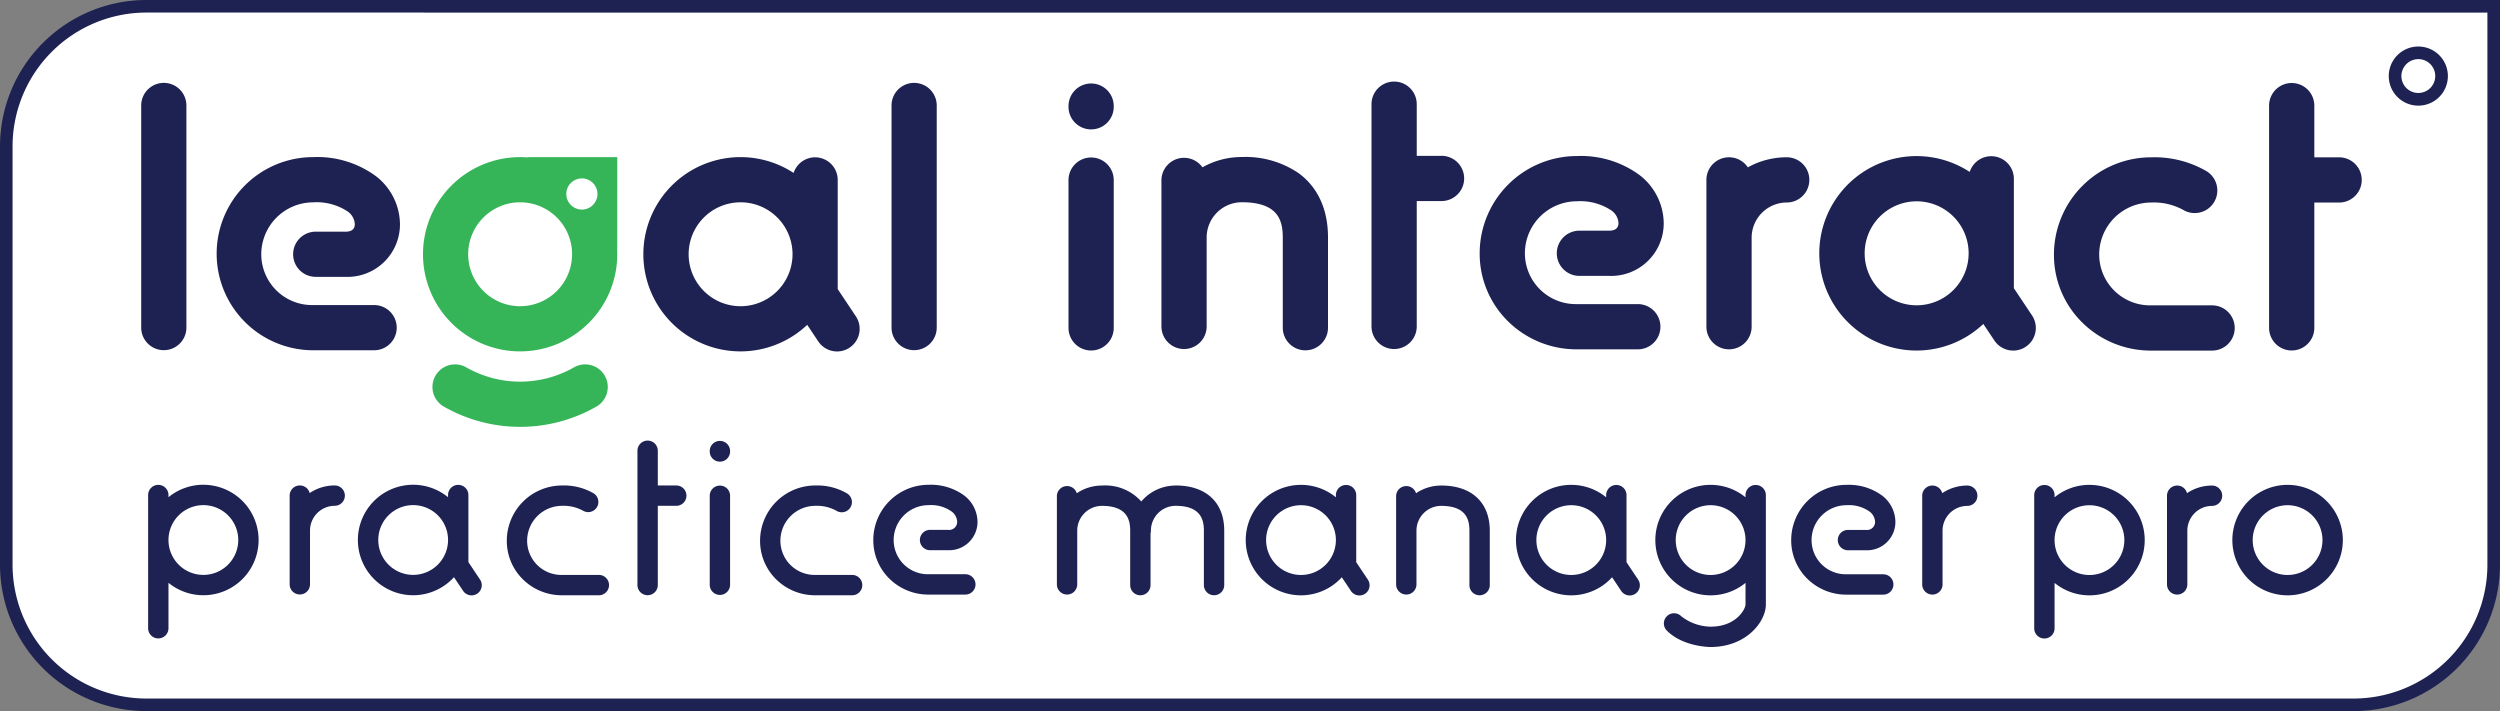 <?xml version="1.0" encoding="UTF-8"?>
<svg xmlns="http://www.w3.org/2000/svg" xmlns:xlink="http://www.w3.org/1999/xlink" width="339.739" height="96.635" viewBox="0 0 339.739 96.635">
  <rect x="0" y="0" width="339.739" height="96.635" fill="#808080" stroke="none"/>
  <defs>
    <clipPath id="a">
      <rect width="339.739" height="96.635" fill="none"></rect>
    </clipPath>
  </defs>
  <g clip-path="url(#a)">
    <path d="M25.551,101.423A19.073,19.073,0,0,1,6.5,82.372V25.551A19.073,19.073,0,0,1,25.551,6.5H344.527V82.372a19.073,19.073,0,0,1-19.051,19.051Z" transform="translate(-5.644 -5.644)" fill="#fff"></path>
    <path d="M338.027,1.712V76.728a18.2,18.2,0,0,1-18.2,18.2H19.907a18.2,18.2,0,0,1-18.2-18.2V19.907a18.2,18.2,0,0,1,18.2-18.2ZM339.739,0H19.907A19.907,19.907,0,0,0,0,19.907v56.82A19.907,19.907,0,0,0,19.907,96.635H319.831a19.907,19.907,0,0,0,19.907-19.907Z" fill="#1d2252"></path>
    <path d="M2468.751,49.712a2.3,2.3,0,1,1-2.3,2.3,2.307,2.307,0,0,1,2.3-2.3m0-1.712a4.017,4.017,0,1,0,4.017,4.017A4.017,4.017,0,0,0,2468.751,48" transform="translate(-2140.112 -41.678)" fill="#1d2252"></path>
    <path d="M384.318,510.685V501.57a1.383,1.383,0,1,0-2.766,0v.293a7.507,7.507,0,1,0,.806,10.868l1.231,1.844a1.383,1.383,0,1,0,2.3-1.536Zm-7.507,1.734a4.741,4.741,0,1,1,4.741-4.741,4.747,4.747,0,0,1-4.741,4.741" transform="translate(-320.664 -434.295)" fill="#1d2252"></path>
    <path d="M160.35,500.171a7.472,7.472,0,0,0-4.741,1.692v-.293a1.383,1.383,0,1,0-2.766,0v18.1a1.383,1.383,0,1,0,2.766,0v-6.173a7.505,7.505,0,1,0,4.741-13.322m0,12.248a4.741,4.741,0,1,1,4.741-4.741,4.747,4.747,0,0,1-4.741,4.741" transform="translate(-132.713 -434.295)" fill="#1d2252"></path>
    <path d="M911.232,506.3h-2.447a1.383,1.383,0,0,0,0,2.766h2.447a3.852,3.852,0,0,0,4-3.874,4.574,4.574,0,0,0-1.762-3.525,7.659,7.659,0,0,0-4.893-1.491,7.516,7.516,0,0,0-7.507,7.507,7.316,7.316,0,0,0,2.209,5.272,7.523,7.523,0,0,0,5.3,2.141h5a1.383,1.383,0,0,0,0-2.766h-5a4.645,4.645,0,0,1-4.741-4.647,4.747,4.747,0,0,1,4.741-4.741,4.851,4.851,0,0,1,3.148.871,1.831,1.831,0,0,1,.741,1.379,1.088,1.088,0,0,1-1.235,1.108" transform="translate(-782.393 -434.295)" fill="#1d2252"></path>
    <path d="M304.985,500.9a6.074,6.074,0,0,0-3.4,1.036,1.382,1.382,0,0,0-2.72.347v12.051a1.383,1.383,0,0,0,2.766,0v-7.3a3.365,3.365,0,0,1,3.354-3.368,1.383,1.383,0,1,0,0-2.766" transform="translate(-259.502 -434.93)" fill="#1d2252"></path>
    <path d="M535.387,513.073h-5a4.645,4.645,0,0,1-4.741-4.647,4.747,4.747,0,0,1,4.741-4.741,5.473,5.473,0,0,1,2.849.658,1.383,1.383,0,0,0,1.455-2.352,8.076,8.076,0,0,0-4.3-1.072,7.516,7.516,0,0,0-7.507,7.507,7.317,7.317,0,0,0,2.209,5.272,7.523,7.523,0,0,0,5.3,2.141h5a1.383,1.383,0,1,0,0-2.766" transform="translate(-454.011 -434.945)" fill="#1d2252"></path>
    <path d="M796.708,513.073h-5a4.645,4.645,0,0,1-4.741-4.647,4.747,4.747,0,0,1,4.741-4.741,5.473,5.473,0,0,1,2.849.658,1.383,1.383,0,1,0,1.455-2.352,8.076,8.076,0,0,0-4.3-1.072,7.516,7.516,0,0,0-7.507,7.507,7.317,7.317,0,0,0,2.209,5.272,7.523,7.523,0,0,0,5.3,2.141h5a1.383,1.383,0,0,0,0-2.766" transform="translate(-680.914 -434.945)" fill="#1d2252"></path>
    <path d="M662.992,460.716h-2.51V456a1.383,1.383,0,1,0-2.766,0v18.245a1.383,1.383,0,1,0,2.766,0V463.482h2.51a1.383,1.383,0,0,0,0-2.766" transform="translate(-571.09 -394.742)" fill="#1d2252"></path>
    <path d="M733.693,501.034a1.383,1.383,0,0,0-1.383,1.383v12.09a1.383,1.383,0,1,0,2.766,0v-12.09a1.383,1.383,0,0,0-1.383-1.383" transform="translate(-635.86 -435.044)" fill="#1d2252"></path>
    <path d="M733.693,454.915a1.383,1.383,0,0,0-1.383,1.383v.056a1.383,1.383,0,1,0,2.766,0V456.3a1.383,1.383,0,0,0-1.383-1.383" transform="translate(-635.86 -395)" fill="#1d2252"></path>
    <path d="M1300.392,510.784v-9.116a1.383,1.383,0,0,0-2.766,0v.293a7.506,7.506,0,1,0,.806,10.868l1.231,1.844a1.383,1.383,0,1,0,2.3-1.536Zm-7.507,1.734a4.741,4.741,0,1,1,4.741-4.741,4.747,4.747,0,0,1-4.741,4.741" transform="translate(-1116.085 -434.381)" fill="#1d2252"></path>
    <path d="M1579.261,510.784v-9.116a1.383,1.383,0,1,0-2.766,0v.293a7.507,7.507,0,1,0,.806,10.868l1.231,1.844a1.383,1.383,0,1,0,2.3-1.536Zm-7.507,1.734a4.741,4.741,0,1,1,4.741-4.741,4.747,4.747,0,0,1-4.741,4.741" transform="translate(-1358.225 -434.381)" fill="#1d2252"></path>
    <path d="M1106.623,501a6.1,6.1,0,0,0-4.66,2.164A6.571,6.571,0,0,0,1096.61,501a6.074,6.074,0,0,0-3.414,1.046,1.383,1.383,0,0,0-2.705.4v11.983a1.383,1.383,0,1,0,2.766,0v-7.3a3.365,3.365,0,0,1,3.354-3.368c3.444,0,3.842,1.922,3.842,3.368v7.4a1.383,1.383,0,0,0,2.766,0v-7.033a1.38,1.38,0,0,0,.052-.372,3.365,3.365,0,0,1,3.354-3.368c3.444,0,3.842,1.922,3.842,3.368v7.4a1.383,1.383,0,0,0,2.766,0v-7.4c0-3.841-2.47-6.134-6.608-6.134" transform="translate(-946.865 -435.016)" fill="#1d2252"></path>
    <path d="M1858.35,506.394H1855.9a1.383,1.383,0,0,0,0,2.766h2.447a3.852,3.852,0,0,0,4-3.874,4.574,4.574,0,0,0-1.762-3.525,7.659,7.659,0,0,0-4.893-1.491,7.516,7.516,0,0,0-7.507,7.507,7.317,7.317,0,0,0,2.209,5.272,7.523,7.523,0,0,0,5.3,2.141h5a1.383,1.383,0,0,0,0-2.766h-5a4.645,4.645,0,0,1-4.741-4.647,4.747,4.747,0,0,1,4.741-4.741,4.852,4.852,0,0,1,3.148.871,1.831,1.831,0,0,1,.741,1.379,1.088,1.088,0,0,1-1.235,1.108" transform="translate(-1604.769 -434.381)" fill="#1d2252"></path>
    <path d="M1989.458,501a6.073,6.073,0,0,0-3.4,1.036,1.382,1.382,0,0,0-2.72.347v12.051a1.383,1.383,0,0,0,2.766,0v-7.3a3.365,3.365,0,0,1,3.354-3.368,1.383,1.383,0,1,0,0-2.766" transform="translate(-1722.119 -435.016)" fill="#1d2252"></path>
    <path d="M1446.63,501a6.074,6.074,0,0,0-3.414,1.046,1.383,1.383,0,0,0-2.705.4v11.983a1.383,1.383,0,1,0,2.766,0v-7.3a3.365,3.365,0,0,1,3.354-3.368c3.444,0,3.842,1.922,3.842,3.368v7.4a1.383,1.383,0,1,0,2.766,0v-7.4c0-3.841-2.47-6.134-6.608-6.134" transform="translate(-1250.785 -435.016)" fill="#1d2252"></path>
    <path d="M1721.668,500.286a1.383,1.383,0,0,0-1.383,1.383v.293a7.507,7.507,0,1,0,0,11.63v2.929c0,.614-1.238,3.019-4.741,3.019a6.593,6.593,0,0,1-3.993-1.416,1.383,1.383,0,0,0-1.956,1.956c2.2,2.2,5.8,2.226,5.948,2.226,4.834,0,7.507-3.42,7.507-5.785V501.669a1.383,1.383,0,0,0-1.383-1.383m-6.124,12.233a4.741,4.741,0,1,1,4.741-4.741,4.747,4.747,0,0,1-4.741,4.741" transform="translate(-1483.077 -434.381)" fill="#1d2252"></path>
    <path d="M2310.858,500.27a7.507,7.507,0,1,0,7.507,7.507,7.516,7.516,0,0,0-7.507-7.507m0,12.249a4.741,4.741,0,1,1,4.741-4.741,4.746,4.746,0,0,1-4.741,4.741" transform="translate(-1999.984 -434.381)" fill="#1d2252"></path>
    <path d="M2106.4,500.27a7.47,7.47,0,0,0-4.741,1.692v-.293a1.383,1.383,0,1,0-2.766,0v18.1a1.383,1.383,0,1,0,2.766,0v-6.173a7.506,7.506,0,1,0,4.741-13.322m0,12.249a4.741,4.741,0,1,1,4.741-4.741,4.747,4.747,0,0,1-4.741,4.741" transform="translate(-1822.452 -434.381)" fill="#1d2252"></path>
    <path d="M2242.031,501a6.073,6.073,0,0,0-3.4,1.036,1.382,1.382,0,0,0-2.72.347v12.051a1.383,1.383,0,1,0,2.766,0v-7.3a3.365,3.365,0,0,1,3.354-3.368,1.383,1.383,0,0,0,0-2.766" transform="translate(-1941.426 -435.016)" fill="#1d2252"></path>
    <path d="M240.51,172.243h-4.048a3.071,3.071,0,1,0,0,6.142h4.048a7.139,7.139,0,0,0,7.4-7.192,8.346,8.346,0,0,0-3.2-6.44,13.434,13.434,0,0,0-8.588-2.641,13.124,13.124,0,1,0,0,26.248h8.276a3.071,3.071,0,0,0,0-6.142h-8.276a6.909,6.909,0,0,1-7.06-6.9,7.068,7.068,0,0,1,7.06-7.06,7.616,7.616,0,0,1,4.714,1.265,2.259,2.259,0,0,1,.937,1.674c0,.7-.424,1.05-1.259,1.05" transform="translate(-193.556 -140.761)" fill="#1d2252"></path>
    <path d="M922.954,85.518a3.071,3.071,0,0,0-3.071,3.071v30.182a3.071,3.071,0,1,0,6.142,0V88.589a3.071,3.071,0,0,0-3.071-3.071" transform="translate(-798.728 -74.255)" fill="#1d2252"></path>
    <path d="M148.763,85.518a3.071,3.071,0,0,0-3.071,3.071v30.182a3.071,3.071,0,1,0,6.142,0V88.589a3.071,3.071,0,0,0-3.071-3.071" transform="translate(-126.503 -74.255)" fill="#1d2252"></path>
    <path d="M690.3,180.05V165.208a3.071,3.071,0,0,0-5.992-.946,13.2,13.2,0,1,0,1.848,20.642l1.5,2.252a3.071,3.071,0,1,0,5.108-3.412Zm-13.2,2.323a7.06,7.06,0,1,1,7.06-7.06,7.068,7.068,0,0,1-7.06,7.06" transform="translate(-576.458 -140.76)" fill="#1d2252"></path>
    <path d="M465.433,376.4a14.768,14.768,0,0,1-14.638,0,3.071,3.071,0,1,0-3.047,5.333,20.91,20.91,0,0,0,20.732,0,3.071,3.071,0,1,0-3.047-5.333" transform="translate(-387.432 -326.477)" fill="#35b558"></path>
    <path d="M462.827,162.111H451.051a3.085,3.085,0,0,0-.464.039c-.318-.023-.638-.039-.962-.039a13.2,13.2,0,1,0,13.2,13.2c0-.209-.006-.417-.016-.624a3.109,3.109,0,0,0,.016-.313Zm-13.2,20.262a7.06,7.06,0,1,1,7.06-7.06,7.068,7.068,0,0,1-7.06,7.06" transform="translate(-378.943 -140.76)" fill="#35b558"></path>
    <path d="M586.437,188.318a2.117,2.117,0,1,1,2.117-2.117,2.117,2.117,0,0,1-2.117,2.117" transform="translate(-507.361 -159.838)" fill="#fff"></path>
    <path d="M1903.714,179.017V164.165a3.073,3.073,0,0,0-6-.947,13.212,13.212,0,1,0,1.85,20.657l1.505,2.254a3.073,3.073,0,0,0,5.111-3.414Zm-13.211,2.325a7.065,7.065,0,1,1,7.065-7.065,7.073,7.073,0,0,1-7.065,7.065" transform="translate(-1630.039 -139.853)" fill="#1d2252"></path>
    <path d="M1544.33,171.2h-4.051a3.073,3.073,0,0,0,0,6.146h4.051a7.143,7.143,0,0,0,7.406-7.2,8.353,8.353,0,0,0-3.206-6.444,13.445,13.445,0,0,0-8.594-2.643,13.226,13.226,0,0,0-13.211,13.211,12.889,12.889,0,0,0,3.893,9.287,13.233,13.233,0,0,0,9.318,3.768h8.281a3.073,3.073,0,0,0,0-6.146h-8.281a6.914,6.914,0,0,1-7.065-6.908,7.073,7.073,0,0,1,7.065-7.065,7.62,7.62,0,0,1,4.717,1.266,2.261,2.261,0,0,1,.937,1.675c0,.7-.424,1.051-1.26,1.051" transform="translate(-1325.644 -139.853)" fill="#1d2252"></path>
    <path d="M1771.6,162.275a10.827,10.827,0,0,0-5.283,1.371,3.073,3.073,0,0,0-5.631,1.7V185.3a3.073,3.073,0,0,0,6.147,0V173.213a4.785,4.785,0,0,1,4.768-4.792,3.073,3.073,0,0,0,0-6.147" transform="translate(-1528.793 -140.902)" fill="#1d2252"></path>
    <path d="M2140.773,182.423h-8.281a6.913,6.913,0,0,1-7.064-6.908,7.072,7.072,0,0,1,7.064-7.065,8.3,8.3,0,0,1,4.3.973,3.073,3.073,0,0,0,3.234-5.227,14.133,14.133,0,0,0-7.537-1.892,13.226,13.226,0,0,0-13.211,13.211,12.889,12.889,0,0,0,3.893,9.287,13.233,13.233,0,0,0,9.318,3.768h8.281a3.073,3.073,0,1,0,0-6.147" transform="translate(-1840.156 -140.927)" fill="#1d2252"></path>
    <path d="M2350.772,95.752h-3.37V88.73a3.073,3.073,0,0,0-6.147,0v30.2a3.073,3.073,0,0,0,6.147,0V101.9h3.37a3.073,3.073,0,0,0,0-6.147" transform="translate(-2032.896 -74.375)" fill="#1d2252"></path>
    <path d="M1105.557,162.495a3.073,3.073,0,0,0-3.073,3.073v20.083a3.073,3.073,0,1,0,6.147,0V165.568a3.073,3.073,0,0,0-3.073-3.073" transform="translate(-957.279 -141.093)" fill="#1d2252"></path>
    <path d="M1105.557,86.148a3.073,3.073,0,0,0-3.073,3.073v.093a3.073,3.073,0,1,0,6.147,0v-.093a3.073,3.073,0,0,0-3.073-3.073" transform="translate(-957.279 -74.802)" fill="#1d2252"></path>
    <path d="M1424.643,94.258h-3.37V87.236a3.073,3.073,0,1,0-6.147,0v30.2a3.073,3.073,0,0,0,6.147,0V100.4h3.37a3.073,3.073,0,0,0,0-6.147" transform="translate(-1228.744 -73.078)" fill="#1d2252"></path>
    <path d="M1217.063,164.255a12.8,12.8,0,0,0-7.787-2.235,10.825,10.825,0,0,0-5.34,1.4,3.071,3.071,0,0,0-5.574,1.781v19.837a3.073,3.073,0,0,0,6.147,0V172.958a4.785,4.785,0,0,1,4.768-4.792c4.914,0,5.576,2.422,5.576,4.792v12.258a3.073,3.073,0,1,0,6.146,0V172.958c0-4.783-2.14-7.373-3.936-8.7" transform="translate(-1040.529 -140.681)" fill="#1d2252"></path>
  </g>
</svg>

